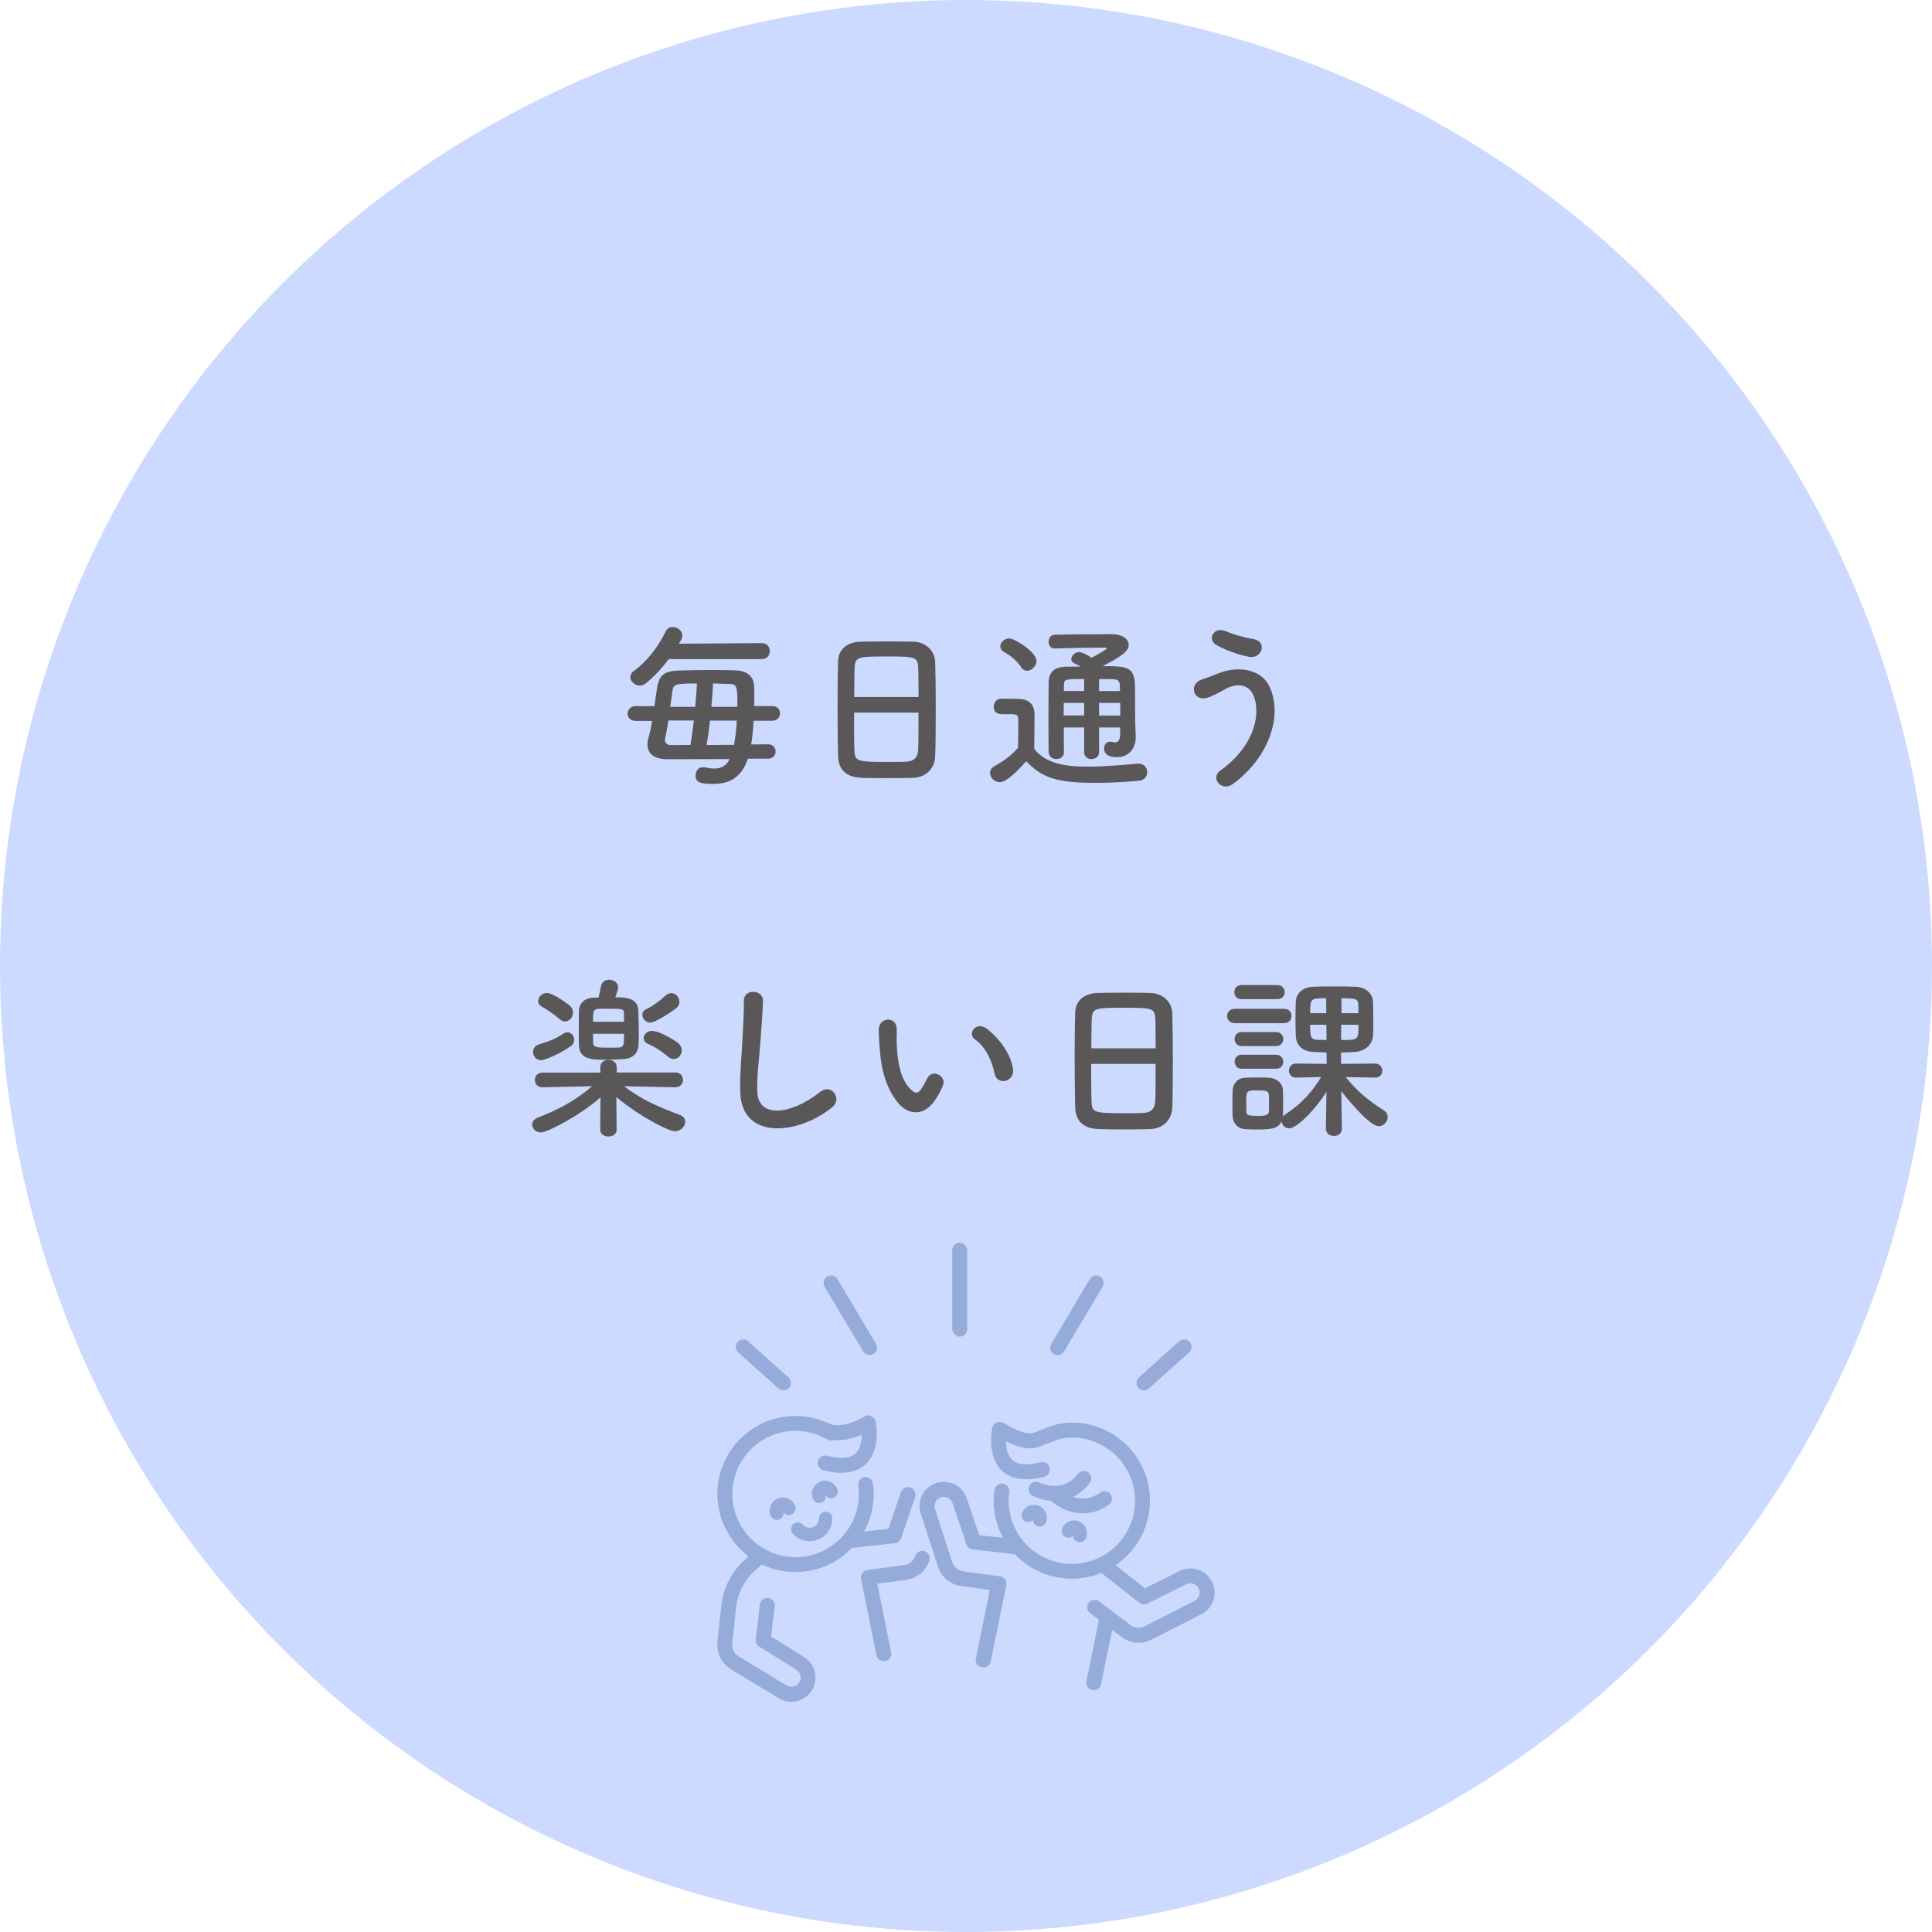 <?xml version="1.0" encoding="UTF-8"?><svg id="_レイヤー_2" xmlns="http://www.w3.org/2000/svg" viewBox="0 0 242 242"><defs><style>.cls-1{fill:#ccdaff;}.cls-2{fill:#595757;}.cls-3{fill:#708ec3;}.cls-4{opacity:.6;}</style></defs><g id="_画像あり"><g><g><circle class="cls-1" cx="121" cy="121" r="121"/><g><path class="cls-2" d="M93.66,95.07c-.77,2.27-2.2,3.12-4.33,3.12-1.47,0-2.2-.11-2.2-1.06,0-.51,.31-1.03,.9-1.03,.09,0,.18,0,.26,.02,.44,.09,.84,.15,1.17,.15,.9,0,1.5-.35,1.94-1.19l-7.79,.02c-1.74,0-2.51-.75-2.51-1.85,0-.26,.04-.53,.13-.84,.18-.62,.33-1.34,.46-2.11h-2.07c-.68,0-1.01-.46-1.01-.9,0-.48,.35-.95,1.01-.95h2.35c.11-.7,.2-1.43,.31-2.13,.24-1.72,.86-2.27,2.73-2.33,1.21-.04,2.62-.07,4.03-.07,1.01,0,2.02,.02,2.93,.04,1.54,.04,2.44,.66,2.49,2.02,.02,.33,.02,.73,.02,1.14s0,.86-.02,1.32h2.27c.66,0,.97,.46,.97,.92s-.31,.92-.97,.92h-2.33c-.07,1.03-.15,2.07-.31,2.97l2.09-.02c.66,0,.97,.44,.97,.9s-.31,.9-.97,.9h-2.51Zm-9.9-12.5c-.73,.99-1.61,1.96-2.77,2.95-.29,.24-.57,.35-.86,.35-.64,0-1.17-.53-1.17-1.06,0-.26,.11-.53,.4-.73,1.67-1.23,3.04-2.97,4-4.95,.2-.42,.55-.59,.9-.59,.59,0,1.21,.46,1.21,1.06,0,.24-.07,.44-.44,1.03l10.39-.07c.68,0,1.01,.51,1.01,.99s-.33,1.01-1.01,1.01h-11.66Zm2.73,10.74c.15-.95,.31-2,.42-3.06h-3.19c-.13,.9-.29,1.74-.42,2.33,0,.04-.02,.09-.02,.13,0,.33,.31,.62,.75,.62l2.46-.02Zm.59-4.77c.09-1.06,.18-2.05,.22-2.93-2.55,0-2.95,.07-3.06,.88-.07,.55-.18,1.28-.29,2.05h3.12Zm1.85,1.72c-.11,1.08-.26,2.11-.42,3.06l3.43-.02c.18-.88,.29-1.96,.35-3.04h-3.37Zm3.43-1.72v-.62c0-1.76-.07-2.22-.86-2.24-.66-.02-1.41-.04-2.18-.07-.04,.88-.13,1.89-.22,2.93h3.26Z"/><path class="cls-2" d="M114.42,97.43c-.97,.04-2.16,.04-3.32,.04s-2.29,0-3.19-.04c-1.91-.07-2.86-1.03-2.93-2.66-.04-1.43-.07-3.83-.07-6.23,0-2.13,.02-4.29,.07-5.76,.04-1.41,1.1-2.33,2.75-2.4,.84-.02,2.27-.04,3.67-.04,1.17,0,2.31,.02,3.06,.04,1.34,.04,2.64,.99,2.68,2.57,.04,1.34,.07,3.54,.07,5.74,0,2.42-.02,4.84-.07,6.01-.04,1.54-1.14,2.66-2.73,2.73Zm.64-10.12c0-1.39-.02-2.66-.04-3.54-.04-1.52-.37-1.54-3.89-1.54-3.72,0-4.03,.02-4.09,1.54-.02,.9-.04,2.16-.04,3.54h8.08Zm-8.08,1.94c0,1.85,0,3.61,.04,4.67,.04,1.43,.29,1.52,4.03,1.52,.86,0,1.74,0,2.31-.02,1.23-.04,1.61-.62,1.65-1.56,.04-1.1,.04-2.84,.04-4.6h-8.08Z"/><path class="cls-2" d="M125.22,97.98c-.64,0-1.21-.57-1.21-1.17,0-.31,.15-.62,.55-.84,1.19-.66,2.2-1.41,2.95-2.29,.02-.99,.04-1.85,.04-2.68v-.9c0-.57-.26-.64-1.01-.64h-.86c-.42,0-1.21-.02-1.21-.95,0-.48,.33-.99,.92-.99,.79,0,1.41,0,2.13,.02,1.41,.04,2.07,.66,2.07,2.07,0,1.28-.04,2.79-.04,4.2,1.39,1.76,3.65,2.22,6.71,2.22,2.2,0,4.6-.24,6.27-.37h.11c.68,0,1.06,.53,1.06,1.06s-.33,1.01-1.1,1.08c-1.36,.13-3.39,.26-5.41,.26-5.13,0-6.73-.75-8.65-2.71-1.1,1.23-2.46,2.62-3.32,2.62Zm2.68-14.43c-.57-.88-1.54-1.56-2.16-1.91-.31-.18-.44-.42-.44-.68,0-.48,.53-.99,1.12-.99,.66,0,3.41,1.69,3.41,2.82,0,.64-.59,1.23-1.19,1.23-.26,0-.55-.13-.75-.46Zm12.41,7.57h-2.64v3.1c0,.57-.46,.86-.95,.86s-.92-.29-.92-.86v-3.1h-2.55c0,.99,0,2.02,.02,3.06v.02c0,.59-.46,.88-.95,.88s-.95-.31-.97-.9c-.02-1.3-.02-2.57-.02-3.83,0-1.69,0-3.32,.02-4.84,.02-1.34,.73-2,2.27-2,.59,0,1.17-.02,1.76-.02-.33-.2-.62-.33-.79-.4-.29-.11-.4-.31-.4-.53,0-.42,.46-.88,.97-.88s1.5,.66,1.56,.7c.46-.22,1.91-1.01,1.91-1.17,0-.07-.07-.09-.2-.09-1.56,0-4.55,.04-6.29,.11h-.04c-.51,0-.75-.42-.75-.84,0-.44,.26-.88,.77-.88,2.31-.07,5.02-.07,7.17-.07,1.34,0,2.09,.64,2.09,1.34,0,.62-.55,1.32-3.3,2.66,3.37,0,4.09,.11,4.09,2.86,0,3.61,.02,4.62,.09,5.81v.2c0,1.34-.75,2.53-2.38,2.53-.73,0-1.58-.2-1.58-1.1,0-.42,.26-.84,.73-.84,.07,0,.13,0,.2,.02,.15,.04,.31,.07,.46,.07,.35,0,.62-.22,.62-1.17v-.73Zm-4.51-3.08h-2.55c0,.51-.02,1.03-.02,1.58h2.57v-1.58Zm0-2.99c-2.33,0-2.53,0-2.53,.73l-.02,.77h2.55v-1.5Zm4.49,1.5c0-.29-.02-.55-.02-.77-.02-.4-.22-.68-.75-.7-.62-.02-1.23-.02-1.85-.02v1.5h2.62Zm-2.62,1.5v1.58h2.66c0-.51-.02-1.06-.02-1.58h-2.64Z"/><path class="cls-2" d="M152.84,96.53c3.94-2.77,5.15-6.67,4.25-9.22-.62-1.72-2.27-1.8-3.78-.9-.44,.26-1.65,.88-2.13,1.01-1.74,.44-2.29-1.72-.68-2.29,.57-.2,1.28-.44,1.89-.7,2.24-.99,5.48-.9,6.65,1.63,1.69,3.67-.18,8.89-4.58,12.12-1.45,1.08-2.9-.73-1.61-1.65Zm-.46-15.73c-1.25-.7-.33-2.42,1.21-1.72,.95,.42,2.2,.77,3.41,.97,1.8,.31,1.08,2.53-.55,2.22-1.56-.29-3.15-.95-4.07-1.47Z"/><path class="cls-2" d="M84.59,136.19l-6.42-.13c2.22,1.72,4.49,2.66,6.98,3.59,.48,.18,.68,.51,.68,.86,0,.57-.57,1.19-1.3,1.19-.79,0-4.51-1.91-7.33-4.29l.04,4.09v.02c0,.55-.53,.84-1.03,.84s-1.03-.29-1.03-.84v-.02l.04-4.05c-2.55,2.27-6.69,4.4-7.46,4.4-.64,0-1.1-.48-1.1-.99,0-.33,.22-.68,.73-.88,2.66-1.03,4.69-2.13,6.78-3.92l-6.23,.13h-.02c-.62,0-.92-.46-.92-.92s.31-.92,.95-.92h7.26l-.02-.62c-.02-.55,.37-.97,1.03-.97,.53,0,1.03,.31,1.03,.92v.66h7.35c.64,0,.95,.46,.95,.92s-.31,.92-.92,.92h-.02Zm-16.81-3.39c-.64,0-1.01-.53-1.01-1.06,0-.37,.22-.75,.68-.9,1.54-.48,1.96-.64,3.19-1.41,.15-.09,.31-.13,.44-.13,.48,0,.84,.46,.84,.95,0,.29-.13,.59-.42,.79-1.63,1.12-3.32,1.76-3.72,1.76Zm2.31-5.15c-.75-.66-1.72-1.3-2.22-1.56-.33-.18-.46-.42-.46-.68,0-.51,.48-1.03,1.06-1.03,.92,0,2.93,1.61,2.93,1.61,.26,.24,.37,.55,.37,.84,0,.59-.44,1.12-.99,1.12-.22,0-.46-.09-.68-.29Zm9.86-1.1c.02,.79,.07,1.85,.07,2.82,0,.57-.02,1.1-.04,1.52-.04,.88-.57,1.65-1.76,1.76-.48,.04-1.5,.09-2.4,.09-1.58,0-3.23-.02-3.3-1.74-.02-.55-.02-1.39-.02-2.2s0-1.65,.02-2.18c.02-.86,.59-1.58,1.76-1.65,.18,0,.42-.02,.7-.02,.11-.42,.22-.97,.29-1.39,.09-.57,.57-.84,1.03-.84,.55,0,1.12,.35,1.12,.92,0,.26-.2,.9-.35,1.28,1.08,0,2.84,0,2.88,1.63Zm-1.78,1.43c0-.4-.02-.77-.02-1.06-.02-.51-.04-.57-1.87-.57-.55,0-1.1,0-1.32,.02-.68,.04-.68,.35-.68,1.61h3.89Zm-3.89,1.52c0,.48,0,.88,.02,1.14,.04,.59,.55,.59,1.98,.59,.55,0,1.08,0,1.3-.02,.59-.04,.59-.44,.59-1.72h-3.89Zm7.15-1.41c-.55,0-.97-.51-.97-.99,0-.26,.13-.53,.46-.68,.73-.33,1.65-.99,2.42-1.69,.24-.22,.48-.33,.73-.33,.57,0,1.03,.53,1.03,1.1,0,.29-.13,.57-.42,.81,0,0-2.44,1.78-3.26,1.78Zm2.22,4.25c-.79-.68-1.61-1.21-2.4-1.54-.44-.18-.62-.46-.62-.77,0-.46,.44-.9,1.03-.9,1.01,0,2.9,1.23,3.23,1.47,.35,.29,.51,.64,.51,.97,0,.57-.44,1.08-1.01,1.08-.22,0-.48-.09-.75-.31Z"/><path class="cls-2" d="M92.73,136.87c-.09-2.31,.15-4.18,.26-6.51,.07-1.43,.22-3.59,.18-4.95-.04-1.63,2.44-1.5,2.4-.04-.04,1.39-.2,3.48-.31,4.95-.15,2.33-.48,4.33-.4,6.47,.13,3.21,4.05,2.99,7.88-.02,1.43-1.12,2.77,.9,1.52,1.91-4.29,3.5-11.33,4.14-11.53-1.8Z"/><path class="cls-2" d="M112.68,138.35c-1.58-1.72-2.31-4.27-2.49-7.04-.09-1.25-.13-1.65-.11-2.44,.04-1.39,2.18-1.67,2.24-.02,.04,.86-.04,.9,0,1.91,.09,2.31,.51,4.49,1.74,5.68,.57,.55,.86,.62,1.34-.04,.26-.37,.57-.95,.73-1.3,.59-1.28,2.42-.35,2,.79-.22,.62-.62,1.3-.86,1.69-1.41,2.29-3.37,2.09-4.6,.77Zm11.9-3.87c-.35-1.76-1.25-3.46-2.44-4.27-1.06-.73,.13-2.35,1.45-1.36,1.56,1.17,3.08,3.23,3.3,5.1,.18,1.61-2,2.05-2.31,.53Z"/><path class="cls-2" d="M144.12,141.43c-.97,.04-2.16,.04-3.32,.04s-2.29,0-3.19-.04c-1.91-.07-2.86-1.03-2.93-2.66-.04-1.43-.07-3.83-.07-6.23,0-2.13,.02-4.29,.07-5.76,.04-1.41,1.1-2.33,2.75-2.4,.84-.02,2.27-.04,3.67-.04,1.17,0,2.31,.02,3.06,.04,1.34,.04,2.64,.99,2.68,2.57,.04,1.34,.07,3.54,.07,5.74,0,2.42-.02,4.84-.07,6.01-.04,1.54-1.14,2.66-2.73,2.73Zm.64-10.12c0-1.39-.02-2.66-.04-3.54-.04-1.52-.37-1.54-3.89-1.54-3.72,0-4.03,.02-4.09,1.54-.02,.9-.04,2.16-.04,3.54h8.08Zm-8.08,1.94c0,1.85,0,3.61,.04,4.67,.04,1.43,.29,1.52,4.03,1.52,.86,0,1.74,0,2.31-.02,1.23-.04,1.61-.62,1.65-1.56,.04-1.1,.04-2.84,.04-4.6h-8.08Z"/><path class="cls-2" d="M154.66,128.16c-.62,0-.95-.46-.95-.9s.33-.9,.95-.9h6.16c.64,0,.95,.44,.95,.9s-.31,.9-.95,.9h-6.16Zm13.42,13.25c0,.59-.51,.88-.99,.88s-1.01-.31-1.01-.9v-.02l.07-4.62c-1.23,2.02-3.65,4.58-4.67,4.58-.53,0-.92-.42-.95-.88-.44,.92-1.23,1.03-3.04,1.03-.57,0-1.14-.02-1.52-.04-.95-.07-1.56-.77-1.58-1.74,0-.57-.02-1.08-.02-1.58s.02-.97,.02-1.45c.02-.84,.55-1.63,1.56-1.67,.44-.02,1.03-.04,1.61-.04s1.12,.02,1.45,.04c.79,.04,1.67,.62,1.69,1.56,.02,.51,.02,1.03,.02,1.58s0,1.06-.02,1.54c0,.07-.02,.11-.02,.18,.07-.11,.2-.2,.33-.29,1.94-1.23,3.39-2.84,4.47-4.66l-3.15,.07h-.02c-.57,0-.86-.44-.86-.86,0-.46,.29-.9,.88-.9l3.85,.04-.02-1.43c-.59-.02-1.19-.04-1.65-.07-1.45-.07-2.13-.88-2.2-1.98-.02-.66-.04-1.39-.04-2.11s.02-1.5,.04-2.18c.04-.88,.64-1.83,2.22-1.89,.73-.04,1.63-.04,2.57-.04s1.87,0,2.64,.04c1.41,.04,2.2,.92,2.24,1.87,.02,.79,.04,1.65,.04,2.51,0,.62,0,1.23-.04,1.78-.07,1.01-.92,1.92-2.24,2-.48,.04-1.1,.07-1.76,.07v1.43l4.25-.04c.62,0,.92,.46,.92,.9s-.29,.86-.9,.86h-.02l-3.67-.07c1.36,1.72,3.01,3.08,4.73,4.14,.37,.22,.53,.55,.53,.88,0,.57-.51,1.14-1.12,1.14-1.23,0-4.38-3.98-4.69-4.4l.07,4.73v.02Zm-12.59-16.26c-.59,0-.88-.44-.88-.88s.29-.88,.88-.88h4.53c.59,0,.9,.44,.9,.88s-.31,.88-.9,.88h-4.53Zm.04,5.88c-.59,0-.88-.44-.88-.88s.29-.88,.88-.88h4.31c.59,0,.9,.44,.9,.88s-.31,.88-.9,.88h-4.31Zm0,2.84c-.59,0-.88-.44-.88-.88s.29-.88,.88-.88h4.31c.59,0,.9,.44,.9,.88s-.31,.88-.9,.88h-4.31Zm3.43,4.33c0-.35,0-.73-.02-1.03-.04-.55-.42-.59-1.43-.59-1.41,0-1.41,.02-1.41,1.61,0,.35,.02,.73,.02,1.06,.02,.4,.07,.53,1.54,.53,.44,0,1.28,0,1.28-.55,.02-.31,.02-.66,.02-1.01Zm7.15-13.16c-1.94,0-2,0-2,1.87h2.02l-.02-1.87Zm.02,3.32h-2.02c0,1.43,0,1.85,.97,1.89l1.08,.02-.02-1.91Zm1.87,0l-.02,1.91c2.18,0,2.18-.02,2.18-1.91h-2.16Zm2.16-1.45c0-.37-.02-.75-.02-1.08-.02-.79-.51-.79-2.11-.79v1.87h2.13Z"/></g></g><g class="cls-4"><g><path class="cls-3" d="M99.65,196.92c-5.12,0-9.44-3.99-9.77-9.16-.17-2.61,.7-5.12,2.42-7.08,1.73-1.96,4.12-3.13,6.73-3.3,1.96-.12,3.88,.33,5.57,1.32,.45,.26,.6,.83,.33,1.28-.26,.45-.84,.6-1.28,.33-1.36-.8-2.92-1.17-4.5-1.07-2.11,.13-4.04,1.08-5.44,2.67-1.4,1.59-2.09,3.62-1.96,5.73,.27,4.18,3.76,7.41,7.9,7.41,.17,0,.34,0,.51-.02,4.36-.28,7.68-4.04,7.4-8.4-.01-.19-.03-.37-.06-.56-.07-.51,.29-.98,.8-1.05,.51-.07,.98,.29,1.05,.8,.03,.23,.05,.46,.07,.69,.34,5.38-3.76,10.04-9.15,10.38-.21,.01-.42,.02-.63,.02Z"/><path class="cls-3" d="M110.7,208.08c-.44,0-.83-.31-.92-.75l-1.93-9.57c-.05-.25,0-.52,.16-.73,.15-.21,.38-.35,.64-.38l4.54-.6s.01,0,.02,0c.66-.07,1.22-.53,1.42-1.15,.16-.49,.69-.76,1.18-.6,.49,.16,.76,.69,.6,1.18-.43,1.32-1.6,2.27-2.98,2.43l-3.54,.46,1.73,8.59c.1,.51-.23,1-.73,1.1-.06,.01-.12,.02-.19,.02Z"/><path class="cls-3" d="M106.81,193.87c-.47,0-.88-.35-.93-.83-.06-.51,.31-.98,.83-1.03l4.57-.51,1.57-4.6c.17-.49,.7-.75,1.19-.58,.49,.17,.75,.7,.59,1.19l-1.76,5.16c-.12,.34-.42,.59-.78,.63l-5.16,.57s-.07,0-.1,0Z"/><path class="cls-3" d="M99.14,213.17c-.54,0-1.08-.14-1.58-.44l-6-3.64c-1.19-.72-1.85-2.08-1.69-3.46l.48-4.52c.23-2.16,1.24-4.16,2.83-5.63l1.45-1.33c.38-.35,.97-.33,1.32,.05,.35,.38,.33,.97-.05,1.32l-1.45,1.33c-1.26,1.16-2.06,2.75-2.24,4.45l-.48,4.53c-.08,.67,.24,1.31,.8,1.65l6,3.64c.51,.31,1.16,.18,1.52-.29,.2-.26,.28-.59,.22-.91-.06-.33-.25-.6-.53-.78l-4.64-2.88c-.31-.19-.48-.54-.44-.9l.52-4.38c.06-.51,.53-.88,1.04-.82,.51,.06,.88,.53,.82,1.04l-.45,3.79,4.13,2.57c.72,.45,1.23,1.19,1.38,2.03,.15,.84-.06,1.71-.57,2.39-.59,.78-1.49,1.19-2.41,1.19Z"/><path class="cls-3" d="M105.42,184.49c-.69,0-1.46-.11-2.29-.33-.5-.13-.8-.64-.67-1.14,.13-.5,.64-.8,1.14-.67,1.69,.44,2.89,.34,3.57-.3,.59-.56,.76-1.52,.77-2.34-1.29,.56-2.49,.78-3.6,.66-1.17-.13-1.8-.6-1.91-.7l1.19-1.45s0,0-.02-.02c.06,.04,1.53,1.07,4.68-.78,.26-.15,.58-.17,.85-.05,.28,.12,.48,.37,.54,.66,0,.04,.18,.87,.14,1.91-.06,1.47-.52,2.65-1.34,3.44-.76,.72-1.78,1.09-3.04,1.09Z"/></g><g><path class="cls-3" d="M123.15,208.87c-.06,0-.13,0-.19-.02-.51-.1-.83-.6-.73-1.1l1.76-8.59-3.53-.48c-1.38-.16-2.55-1.12-2.97-2.44l-2.16-6.67c-.48-1.48,.23-3.07,1.65-3.7,.78-.35,1.67-.35,2.46,0,.78,.34,1.39,1,1.66,1.81l1.55,4.61,4.57,.52c.51,.06,.88,.52,.82,1.04-.06,.51-.52,.88-1.04,.82l-5.16-.59c-.36-.04-.67-.29-.78-.63l-1.74-5.17c-.11-.31-.33-.56-.63-.69-.3-.13-.64-.13-.94,0-.54,.24-.81,.85-.63,1.42l2.16,6.67c.2,.63,.76,1.08,1.42,1.16,0,0,.01,0,.02,0l4.54,.61c.26,.03,.49,.17,.64,.39,.15,.21,.21,.48,.15,.73l-1.96,9.57c-.09,.44-.48,.75-.92,.75Z"/><path class="cls-3" d="M142.63,205.77c-.79,0-1.57-.26-2.21-.76l-3.87-2.94c-.41-.31-.49-.9-.18-1.31,.31-.41,.9-.49,1.31-.18l3.87,2.94s0,0,.01,.01c.52,.41,1.23,.48,1.82,.18l6.25-3.19c.53-.27,.77-.89,.56-1.45-.12-.31-.35-.55-.66-.67-.31-.12-.64-.11-.94,.04l-4.89,2.43c-.33,.16-.71,.12-1-.1l-5.14-4.07c-.41-.32-.47-.91-.15-1.31,.32-.4,.91-.47,1.32-.15l4.68,3.71,4.35-2.17c.76-.38,1.66-.42,2.45-.11,.8,.31,1.43,.94,1.73,1.74,.55,1.45-.07,3.07-1.45,3.78l-6.25,3.19c-.51,.26-1.07,.39-1.62,.39Z"/><path class="cls-3" d="M134.27,197.75c-.22,0-.44,0-.66-.02-2.61-.17-5-1.35-6.72-3.32-1.72-1.97-2.57-4.49-2.4-7.09,.02-.23,.04-.46,.07-.69,.07-.51,.54-.87,1.06-.8,.51,.07,.87,.54,.8,1.05-.03,.18-.04,.37-.06,.56-.14,2.11,.55,4.15,1.94,5.74,1.39,1.59,3.32,2.54,5.43,2.69,4.36,.29,8.14-3.01,8.43-7.36,.29-4.35-3.01-8.13-7.37-8.42-1.38-.09-2.07,.16-3.02,.51-.16,.06-.32,.12-.5,.18-.14,.05-.29,.12-.44,.18-1.18,.53-2.32,.83-4.82-.41,.01,.81,.18,1.75,.76,2.3,.67,.64,1.87,.75,3.56,.31,.5-.13,1.01,.17,1.14,.67,.13,.5-.17,1.01-.67,1.14-2.37,.61-4.16,.34-5.33-.78-1.91-1.84-1.21-5.21-1.18-5.35,.06-.29,.26-.54,.54-.66,.28-.12,.59-.1,.85,.05,2.86,1.69,3.57,1.37,4.39,1.01,.18-.08,.37-.16,.58-.24,.16-.06,.32-.11,.47-.17,1.04-.38,2.02-.74,3.79-.62,5.39,.36,9.48,5.03,9.11,10.41-.35,5.16-4.66,9.13-9.76,9.13Z"/><path class="cls-3" d="M137,211.7c-.06,0-.13,0-.19-.02-.51-.1-.83-.6-.73-1.1l1.69-8.25c.1-.51,.6-.83,1.11-.73,.51,.1,.83,.6,.73,1.1l-1.69,8.25c-.09,.44-.48,.75-.92,.75Z"/></g><path class="cls-3" d="M132.06,188c-1.1,0-2.09-.3-2.72-.63-.46-.24-.64-.8-.4-1.26,.24-.46,.8-.64,1.26-.4,.13,.06,2.9,1.41,4.83-1.09,.32-.41,.9-.48,1.31-.17,.41,.32,.48,.9,.17,1.31-1.32,1.71-2.99,2.24-4.45,2.24Z"/><path class="cls-3" d="M135.64,189.56c-1.81,0-3.33-.93-4.08-1.67-.37-.36-.37-.96,0-1.32,.36-.37,.95-.37,1.32-.01,.1,.1,2.34,2.21,4.94,.4,.42-.3,1.01-.19,1.3,.23,.3,.42,.19,1.01-.23,1.3-1.12,.78-2.23,1.07-3.24,1.07Z"/><path class="cls-3" d="M97.3,190.38c-.33,0-.65-.2-.78-.53-.16-.41-.16-.86,.02-1.27,.17-.41,.5-.72,.91-.88,.41-.16,.86-.16,1.27,.02,.41,.17,.72,.5,.88,.91,.17,.43-.04,.92-.47,1.09-.36,.14-.76,.02-.98-.27,.04,.37-.17,.73-.53,.87-.1,.04-.21,.06-.31,.06Z"/><path class="cls-3" d="M102.59,188.27c-.33,0-.65-.2-.78-.53-.34-.85,.08-1.81,.92-2.15,.41-.16,.86-.16,1.27,.02,.41,.17,.72,.5,.88,.91,.17,.43-.04,.92-.47,1.09-.36,.14-.76,.02-.98-.27,.04,.37-.17,.73-.53,.87-.1,.04-.21,.06-.31,.06Z"/><path class="cls-3" d="M130.23,191.22c-.1,0-.2-.02-.3-.06-.32-.12-.52-.42-.54-.73-.23,.22-.57,.3-.89,.18-.43-.17-.65-.66-.48-1.09,.16-.4,.46-.72,.85-.89,.39-.17,.83-.18,1.23-.03,.83,.32,1.24,1.25,.92,2.08-.13,.33-.45,.54-.79,.54Z"/><path class="cls-3" d="M135.25,193.17c-.1,0-.2-.02-.3-.06-.32-.12-.52-.42-.54-.73-.23,.22-.57,.3-.89,.18-.43-.17-.65-.66-.48-1.09,.32-.83,1.25-1.24,2.08-.92,.4,.16,.72,.46,.89,.85,.17,.39,.18,.83,.03,1.23-.13,.33-.45,.54-.79,.54Z"/><g><rect class="cls-3" x="119.28" y="155.66" width="1.87" height="11.77" rx=".94" ry=".94"/><path class="cls-3" d="M132.49,169.74c-.16,0-.33-.04-.48-.13-.44-.26-.59-.84-.33-1.28l4.83-8.11c.26-.44,.84-.59,1.28-.33,.44,.26,.59,.84,.33,1.28l-4.83,8.11c-.18,.29-.49,.46-.81,.46Z"/><path class="cls-3" d="M143.29,174.16c-.26,0-.51-.1-.7-.31-.35-.38-.31-.98,.07-1.32l5.04-4.52c.39-.35,.98-.31,1.32,.07,.35,.38,.31,.98-.07,1.32l-5.04,4.52c-.18,.16-.4,.24-.63,.24Z"/><path class="cls-3" d="M108.93,169.74c-.32,0-.63-.16-.81-.46l-4.83-8.11c-.26-.44-.12-1.02,.33-1.28,.44-.26,1.02-.12,1.28,.33l4.83,8.11c.26,.44,.12,1.02-.33,1.28-.15,.09-.32,.13-.48,.13Z"/><path class="cls-3" d="M98.14,174.16c-.22,0-.45-.08-.63-.24l-5.04-4.52c-.38-.35-.42-.94-.07-1.32,.35-.38,.94-.42,1.32-.07l5.04,4.52c.38,.35,.42,.94,.07,1.32-.19,.21-.44,.31-.7,.31Z"/></g><path class="cls-3" d="M101.43,193.05c-.8,0-1.58-.33-2.13-.95-.31-.35-.28-.88,.07-1.19,.35-.31,.88-.28,1.19,.07,.32,.36,.83,.48,1.28,.31,.45-.17,.74-.61,.74-1.09,0-.47,.37-.85,.83-.85,.46,0,.85,.37,.85,.83,.01,1.18-.72,2.26-1.82,2.68-.33,.13-.67,.19-1.01,.19Z"/></g></g></g></svg>